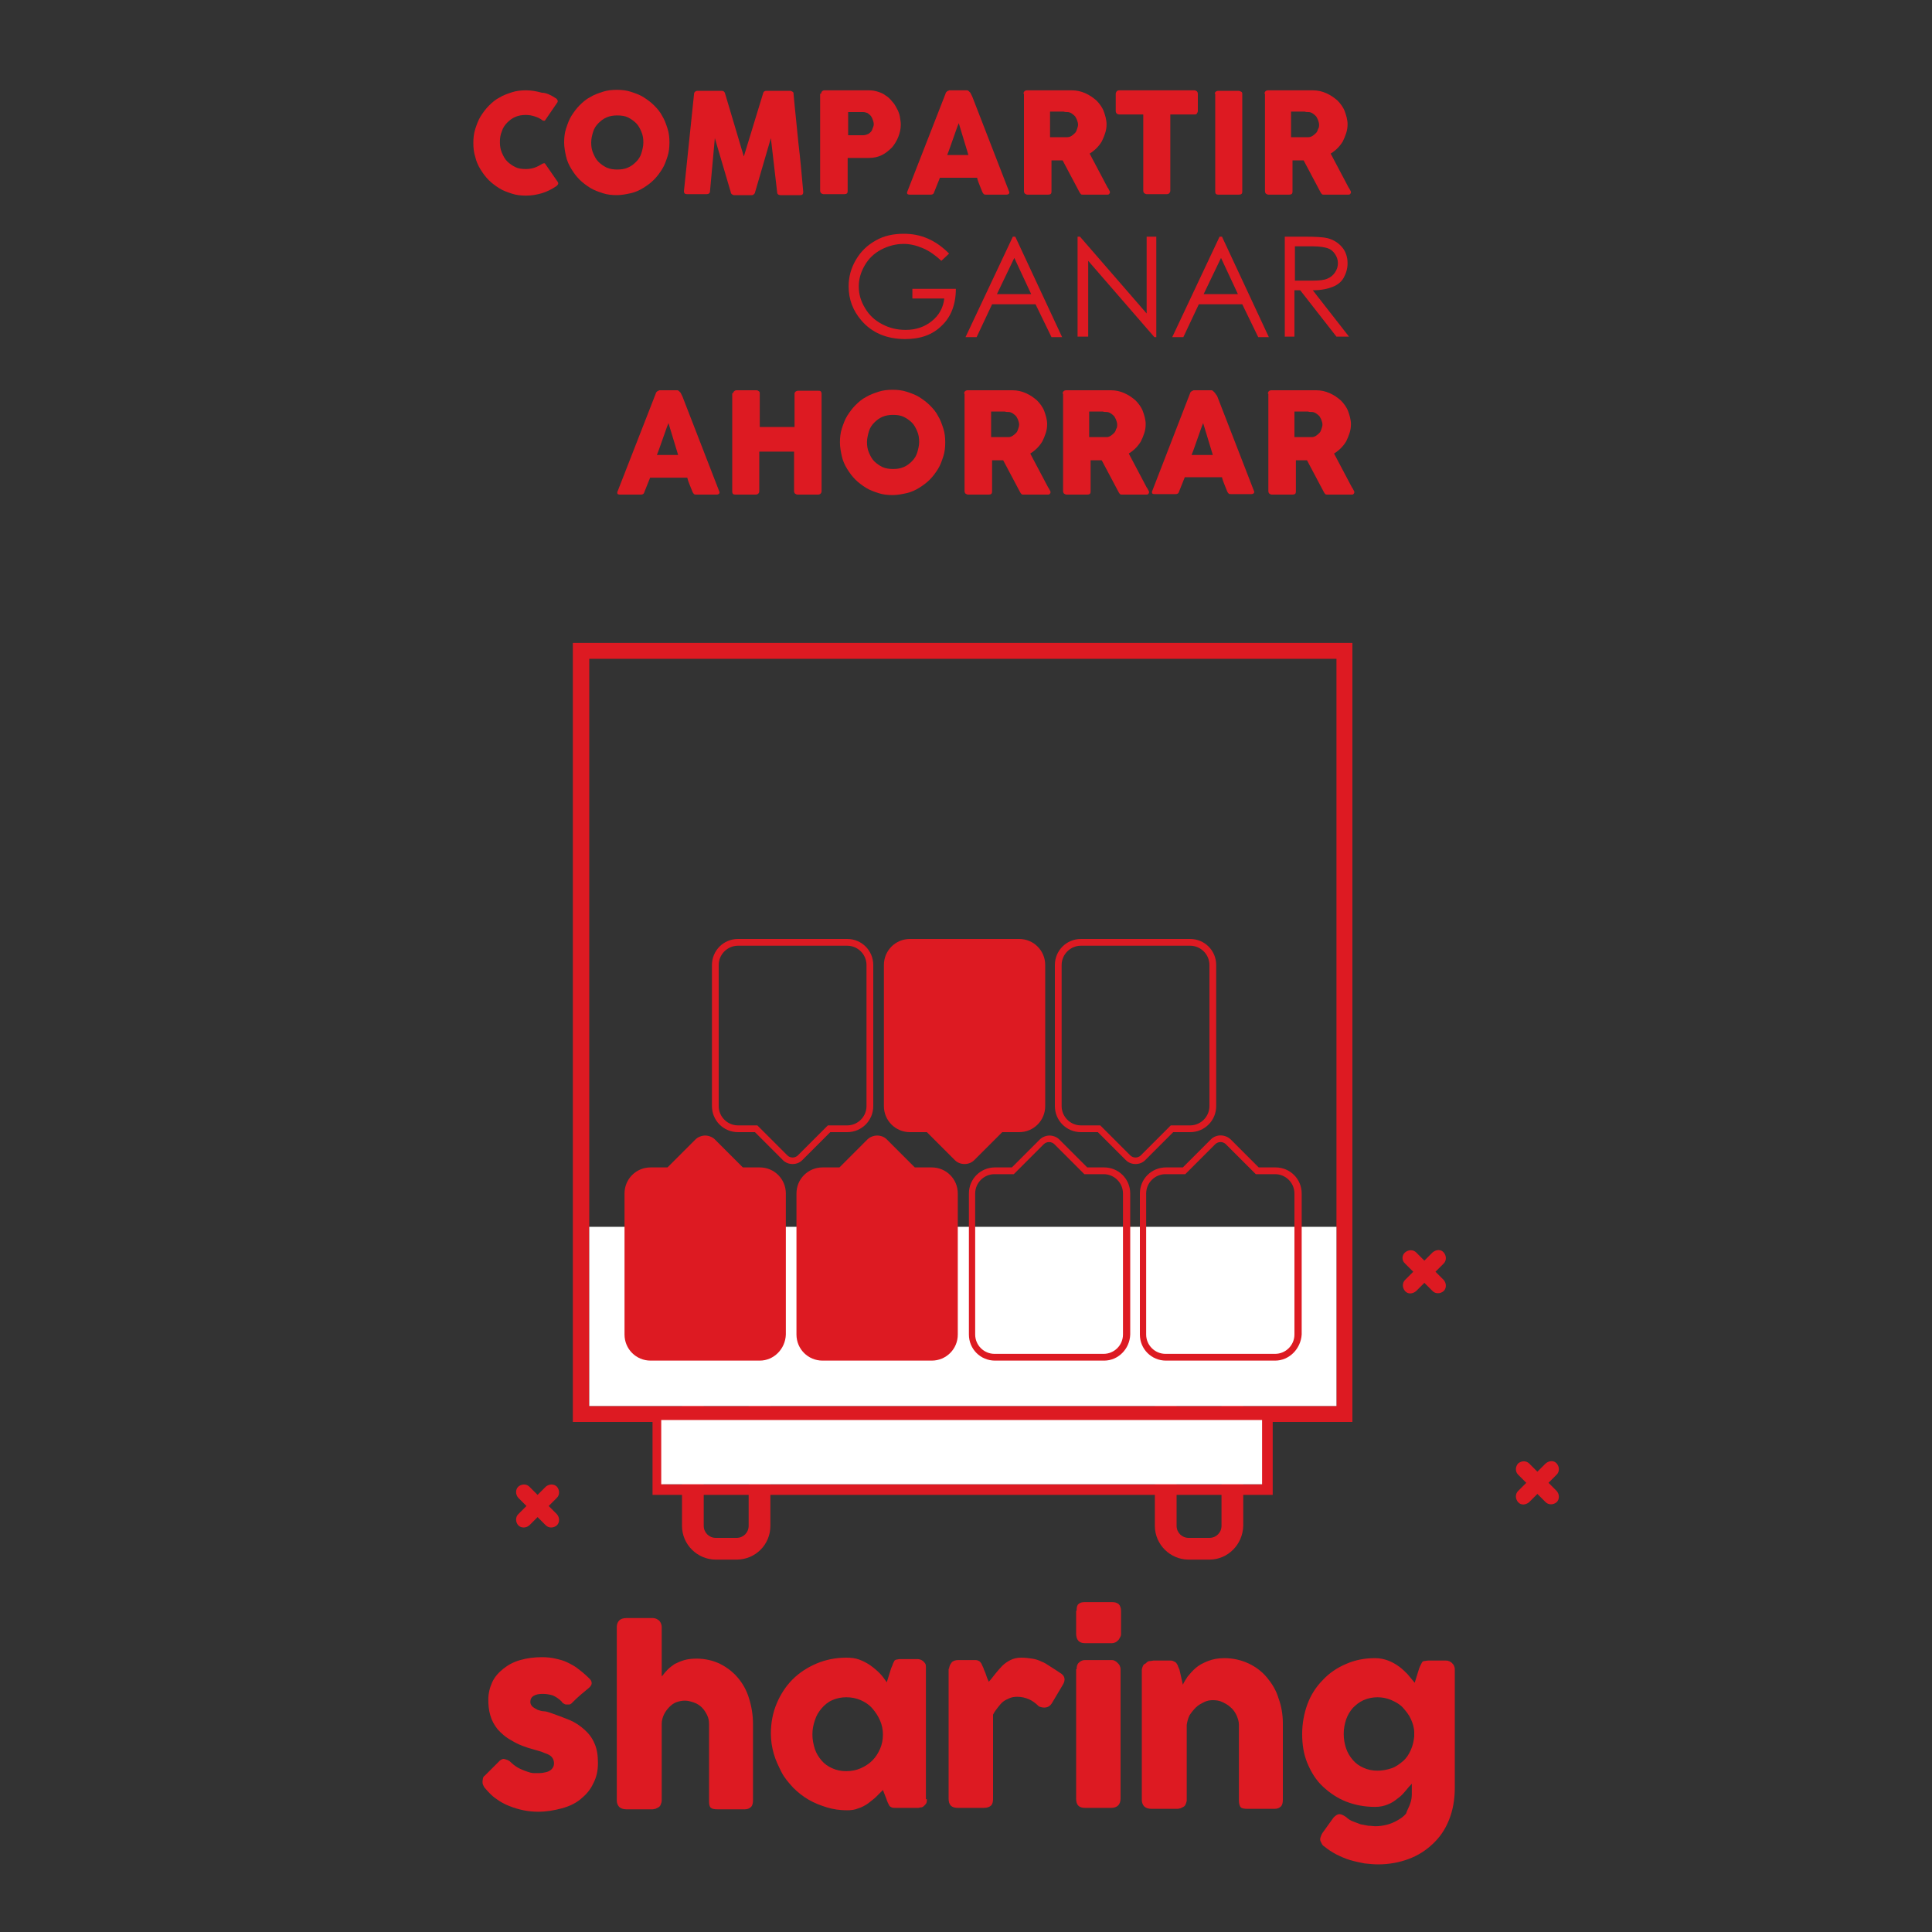 <?xml version="1.0" encoding="utf-8"?>
<!-- Generator: Adobe Illustrator 21.0.2, SVG Export Plug-In . SVG Version: 6.00 Build 0)  -->
<!DOCTYPE svg PUBLIC "-//W3C//DTD SVG 1.1//EN" "http://www.w3.org/Graphics/SVG/1.1/DTD/svg11.dtd">
<svg version="1.1" id="Layer_1" xmlns="http://www.w3.org/2000/svg" xmlns:xlink="http://www.w3.org/1999/xlink" x="0px" y="0px"
	 viewBox="0 0 400 400" enable-background="new 0 0 400 400" xml:space="preserve">
<rect x="0" y="0" width="400" height="400" fill="#333333" stroke="none"/>
<g>
	<g>
		<g>
			<path fill="#DD1A22" d="M105.7,364.8c0.4,0.4,0.9,0.8,1.4,1.1c0.5,0.3,1,0.5,1.5,0.7c0.5,0.2,0.9,0.3,1.2,0.4
				c0.4,0.1,0.6,0.1,0.7,0.1c0.3,0,0.7,0,1.2,0c0.5,0,0.9-0.1,1.4-0.2c0.4-0.1,0.8-0.3,1.1-0.6c0.3-0.3,0.5-0.7,0.5-1.2
				c0-0.4-0.1-0.8-0.3-1.1s-0.4-0.5-0.8-0.7c-0.3-0.2-0.8-0.3-1.2-0.5s-1-0.3-1.6-0.5c-1.9-0.5-3.5-1.1-4.8-1.9
				c-1.3-0.7-2.2-1.5-3-2.4c-0.7-0.9-1.2-1.8-1.5-2.9c-0.3-1-0.4-2.1-0.4-3.2c0-1.3,0.3-2.5,0.8-3.6s1.3-2,2.3-2.8
				c1-0.8,2.1-1.4,3.5-1.8c1.4-0.4,2.9-0.6,4.5-0.6c1,0,2,0.1,2.8,0.3c0.9,0.2,1.7,0.4,2.5,0.8c0.8,0.4,1.6,0.8,2.3,1.4
				c0.8,0.6,1.5,1.2,2.3,2c0.3,0.3,0.4,0.6,0.4,0.9c0,0.3-0.2,0.6-0.5,0.9c-0.6,0.5-1.2,1-1.8,1.5s-1.2,1.1-1.8,1.7
				c-0.2,0.2-0.4,0.3-0.6,0.3c-0.2,0-0.4,0-0.6,0c-0.2,0-0.3-0.1-0.5-0.2c-0.2-0.1-0.3-0.2-0.4-0.4c-0.6-0.6-1.2-1-1.9-1.3
				c-0.7-0.2-1.4-0.3-2-0.3c-0.8,0-1.4,0.1-1.9,0.4c-0.5,0.3-0.7,0.7-0.7,1.3c0,0.4,0.2,0.7,0.5,1c0.3,0.2,0.6,0.4,1,0.6
				c0.4,0.1,0.8,0.3,1.3,0.3s0.9,0.2,1.3,0.3c1.4,0.5,2.8,1,4,1.5c1.2,0.5,2.2,1.2,3.1,2c0.9,0.8,1.6,1.7,2.1,2.9
				c0.5,1.1,0.7,2.5,0.7,4c0,1.6-0.3,3-1,4.3c-0.6,1.3-1.5,2.3-2.6,3.2c-1.1,0.9-2.4,1.5-3.9,1.9c-1.5,0.4-3.1,0.7-4.9,0.7
				c-1,0-2-0.1-3-0.3c-1-0.2-2-0.5-3-0.9c-1-0.4-1.9-0.9-2.7-1.5c-0.9-0.6-1.6-1.4-2.3-2.2c-0.2-0.2-0.3-0.5-0.4-0.7
				c-0.1-0.2-0.1-0.5-0.1-0.7c0-0.2,0.1-0.5,0.1-0.7c0.1-0.2,0.2-0.4,0.4-0.5l3.1-3.1c0.4-0.3,0.7-0.4,1-0.3
				S105.3,364.4,105.7,364.8z"/>
			<path fill="#DD1A22" d="M137.1,347c0.3-0.4,0.7-0.9,1.1-1.3c0.4-0.4,0.9-0.8,1.5-1.2c0.6-0.3,1.3-0.6,2-0.8
				c0.7-0.2,1.6-0.3,2.5-0.3c1.8,0,3.5,0.4,4.9,1.1s2.7,1.7,3.7,2.9c1,1.2,1.8,2.6,2.3,4.3c0.5,1.6,0.8,3.4,0.8,5.2v15.8
				c0,0.6-0.1,1.1-0.4,1.4c-0.3,0.3-0.7,0.5-1.3,0.5h-5.6c-0.7,0-1.2-0.1-1.4-0.3c-0.3-0.2-0.4-0.7-0.4-1.4v-15.9
				c0-0.7-0.1-1.3-0.4-1.9c-0.3-0.6-0.6-1.1-1.1-1.6c-0.4-0.4-1-0.8-1.6-1s-1.2-0.4-1.9-0.4c-0.6,0-1.1,0.1-1.7,0.3s-1.1,0.6-1.5,1
				c-0.4,0.4-0.8,0.9-1.1,1.5s-0.5,1.3-0.5,2v15.9c0,0.3-0.1,0.5-0.2,0.8c-0.1,0.3-0.3,0.5-0.5,0.6c-0.2,0.1-0.4,0.2-0.6,0.3
				c-0.2,0-0.4,0.1-0.6,0.1h-5.4c-0.7,0-1.2-0.2-1.5-0.5c-0.3-0.3-0.5-0.8-0.5-1.3v-19.6v-0.2v-7.2v-0.1v-8.9c0-0.5,0.2-1,0.5-1.3
				c0.3-0.3,0.8-0.5,1.5-0.5h5.4c0.4,0,0.8,0.1,1.2,0.4c0.2,0.1,0.4,0.4,0.5,0.6c0.1,0.3,0.2,0.5,0.2,0.8V347z"/>
			<path fill="#DD1A22" d="M191.9,372.5c0,0.3,0,0.5-0.1,0.8c-0.1,0.2-0.3,0.4-0.5,0.6c-0.2,0.2-0.4,0.3-0.6,0.3
				c-0.2,0-0.4,0.1-0.6,0.1h-4.7c-0.3,0-0.6,0-0.8-0.1c-0.2-0.1-0.4-0.2-0.5-0.4c-0.1-0.2-0.2-0.4-0.3-0.6c-0.1-0.2-0.2-0.5-0.3-0.8
				l-0.7-1.8c-0.4,0.4-0.9,0.9-1.4,1.4c-0.5,0.5-1.1,0.9-1.7,1.4c-0.6,0.4-1.3,0.8-2,1c-0.7,0.3-1.5,0.4-2.3,0.4
				c-1.5,0-2.9-0.2-4.2-0.6c-1.3-0.4-2.6-0.9-3.8-1.6c-1.2-0.7-2.2-1.5-3.2-2.5c-0.9-1-1.8-2-2.4-3.2s-1.2-2.4-1.6-3.8
				s-0.6-2.8-0.6-4.2c0-2.2,0.4-4.3,1.2-6.2s1.9-3.6,3.3-5c1.4-1.4,3.1-2.5,5-3.3c1.9-0.8,4-1.2,6.1-1.2c1,0,1.9,0.1,2.7,0.4
				c0.8,0.3,1.6,0.7,2.3,1.2s1.3,1,1.9,1.6c0.6,0.6,1,1.2,1.5,1.9l0.9-2.9c0.2-0.4,0.3-0.7,0.4-1c0.1-0.2,0.2-0.4,0.3-0.6
				c0.1-0.1,0.3-0.2,0.4-0.2c0.2,0,0.4-0.1,0.7-0.1h3.6c0.2,0,0.4,0,0.6,0.1c0.2,0,0.4,0.2,0.6,0.3c0.2,0.2,0.4,0.4,0.5,0.6
				c0.1,0.2,0.1,0.5,0.1,0.8V372.5z M168.2,359.1c0,1.1,0.2,2,0.5,3c0.3,0.9,0.8,1.7,1.4,2.4c0.6,0.7,1.3,1.2,2.2,1.6
				c0.9,0.4,1.8,0.6,2.9,0.6c1.1,0,2.1-0.2,3-0.6c0.9-0.4,1.7-0.9,2.4-1.6s1.2-1.5,1.6-2.4s0.6-1.9,0.6-3c0-1-0.2-2-0.6-2.9
				c-0.4-0.9-0.9-1.7-1.6-2.5s-1.5-1.3-2.4-1.7c-0.9-0.4-1.9-0.6-3-0.6c-1,0-2,0.2-2.9,0.6c-0.9,0.4-1.6,1-2.2,1.7
				c-0.6,0.7-1.1,1.5-1.4,2.5C168.4,357.1,168.2,358,168.2,359.1z"/>
			<path fill="#DD1A22" d="M196.5,345.5c0-0.3,0.1-0.5,0.2-0.8c0.1-0.2,0.3-0.4,0.4-0.6c0.4-0.3,0.8-0.4,1.3-0.4h3.6
				c0.3,0,0.5,0.1,0.7,0.2c0.2,0.1,0.3,0.3,0.4,0.4s0.2,0.4,0.3,0.6s0.2,0.4,0.3,0.7c0,0.1,0.1,0.2,0.2,0.5c0.1,0.2,0.2,0.5,0.3,0.8
				c0.1,0.3,0.2,0.6,0.3,0.8s0.2,0.4,0.2,0.5c0.5-0.5,0.9-1.1,1.4-1.7s0.9-1.1,1.4-1.6s1.1-0.9,1.7-1.2c0.6-0.3,1.3-0.5,2.2-0.5
				c0.9,0,1.6,0.1,2.3,0.2c0.7,0.1,1.3,0.3,1.9,0.6c0.6,0.2,1.2,0.6,1.8,1c0.6,0.4,1.3,0.8,2,1.3c1.1,0.6,1.3,1.5,0.6,2.6l-2.2,3.7
				c-0.3,0.5-0.7,0.8-1.2,0.9c-0.5,0.1-1,0-1.5-0.2c-0.7-0.7-1.4-1.2-2.1-1.5c-0.7-0.3-1.5-0.5-2.4-0.5c-0.6,0-1.2,0.1-1.6,0.3
				c-0.5,0.2-0.9,0.4-1.3,0.7c-0.4,0.3-0.7,0.7-1.1,1.2s-0.7,0.9-1,1.5v17.4c0,0.6-0.1,1.1-0.4,1.4c-0.3,0.3-0.8,0.5-1.5,0.5h-5.4
				c-1.3,0-1.9-0.6-1.9-1.9V345.5z"/>
			<path fill="#DD1A22" d="M222.9,333.5c0-0.7,0.1-1.2,0.4-1.4c0.3-0.3,0.7-0.4,1.3-0.4h5.6c0.6,0,1,0.1,1.4,0.4
				c0.3,0.3,0.5,0.8,0.5,1.4v4.7c0,0.2,0,0.4-0.1,0.6c-0.1,0.2-0.2,0.4-0.4,0.7c-0.2,0.2-0.4,0.4-0.6,0.5c-0.2,0.1-0.5,0.2-0.8,0.2
				h-5.6c-1.2,0-1.8-0.7-1.8-2V333.5z M222.9,345.6c0-0.5,0.1-1,0.4-1.3s0.7-0.6,1.3-0.6h5.5c0.2,0,0.4,0,0.6,0.1
				c0.2,0.1,0.4,0.2,0.6,0.4c0.2,0.2,0.4,0.4,0.5,0.6c0.1,0.2,0.2,0.5,0.2,0.8v26.8c0,0.6-0.2,1.1-0.5,1.4c-0.3,0.3-0.8,0.5-1.4,0.5
				h-5.5c-1.2,0-1.8-0.6-1.8-1.9V345.6z"/>
			<path fill="#DD1A22" d="M237.4,344.2c0.2-0.2,0.4-0.3,0.7-0.3s0.5-0.1,0.7-0.1h3.6c0.3,0,0.5,0.1,0.7,0.2
				c0.2,0.1,0.4,0.2,0.5,0.4c0.1,0.2,0.3,0.4,0.3,0.6c0.1,0.2,0.2,0.5,0.3,0.7l0.7,3.1c0.2-0.5,0.6-1.1,1-1.7c0.5-0.6,1-1.2,1.7-1.8
				s1.5-1,2.5-1.4s2.1-0.6,3.4-0.6c1.8,0,3.5,0.4,5,1.1c1.5,0.7,2.8,1.7,3.8,2.9s1.9,2.6,2.4,4.3c0.6,1.6,0.9,3.4,0.9,5.2v15.8
				c0,0.6-0.1,1.1-0.4,1.4c-0.3,0.3-0.7,0.5-1.3,0.5h-5.6c-0.7,0-1.2-0.1-1.4-0.3s-0.4-0.7-0.4-1.4v-15.7c0-0.7-0.2-1.3-0.5-2
				c-0.3-0.6-0.7-1.2-1.2-1.6c-0.5-0.5-1.1-0.8-1.7-1.1c-0.6-0.3-1.3-0.4-2-0.4c-0.6,0-1.2,0.1-1.8,0.4s-1.2,0.6-1.7,1.1
				c-0.5,0.5-0.9,1-1.3,1.6c-0.3,0.6-0.5,1.3-0.6,2v15.6c0,0.3-0.1,0.5-0.2,0.8c-0.1,0.3-0.3,0.5-0.5,0.6c-0.2,0.1-0.4,0.2-0.6,0.3
				c-0.2,0-0.4,0.1-0.6,0.1h-5.4c-0.7,0-1.2-0.2-1.5-0.5s-0.5-0.8-0.5-1.3v-26.9c0-0.3,0.1-0.6,0.2-0.8c0.1-0.3,0.3-0.5,0.6-0.6
				L237.4,344.2z"/>
			<path fill="#DD1A22" d="M292,373.3c0.2-0.5,0.3-1.2,0.3-1.9c0-0.7,0-1.4,0-2.1c-0.5,0.5-0.9,1-1.4,1.6c-0.5,0.6-1,1.1-1.6,1.5
				c-0.6,0.5-1.2,0.9-2,1.2c-0.7,0.3-1.6,0.5-2.6,0.5c-2.2,0-4.2-0.4-6-1.1c-1.8-0.7-3.4-1.8-4.8-3.1s-2.4-2.9-3.2-4.8
				s-1.1-3.9-1.1-6.1c0-2.2,0.4-4.3,1.1-6.2s1.8-3.6,3.2-5c1.3-1.4,2.9-2.5,4.8-3.3c1.8-0.8,3.8-1.2,6-1.2c1,0,1.9,0.2,2.7,0.5
				c0.8,0.3,1.5,0.7,2.2,1.2c0.7,0.5,1.2,1,1.8,1.6c0.5,0.6,1,1.2,1.5,1.8l0.9-2.9c0.1-0.3,0.2-0.5,0.3-0.7c0.1-0.2,0.2-0.4,0.3-0.6
				c0.1-0.2,0.3-0.3,0.5-0.3s0.5-0.1,0.8-0.1h3.6c0.2,0,0.4,0,0.6,0.1c0.2,0,0.4,0.2,0.6,0.3c0.2,0.2,0.4,0.4,0.5,0.6
				c0.1,0.2,0.2,0.5,0.2,0.8v24.5c0,2.5-0.4,4.7-1.2,6.7c-0.8,2-1.9,3.6-3.4,5s-3.1,2.4-5,3.1c-1.9,0.7-4,1.1-6.3,1.1
				c-0.9,0-1.8-0.1-2.8-0.2c-1-0.2-2-0.4-3-0.7c-1-0.3-1.9-0.7-2.9-1.2c-0.9-0.5-1.7-1-2.4-1.6c-0.2-0.1-0.4-0.3-0.5-0.5
				s-0.2-0.4-0.3-0.6c-0.1-0.2-0.1-0.5,0-0.8c0.1-0.3,0.2-0.6,0.4-0.9l2.3-3.2c0.4-0.4,0.8-0.7,1.2-0.7c0.4,0,0.8,0.2,1.4,0.6
				c0.4,0.4,0.9,0.7,1.4,0.9c0.5,0.2,1.1,0.4,1.6,0.6c0.6,0.1,1.1,0.2,1.6,0.3c0.5,0,1,0.1,1.5,0.1c0.7,0,1.5-0.1,2.3-0.3
				c0.8-0.2,1.5-0.5,2.2-0.9c0.7-0.4,1.3-0.8,1.8-1.4C291.4,374.6,291.8,374,292,373.3z M278.2,359c0,1.1,0.2,2.1,0.5,3
				s0.8,1.7,1.4,2.4c0.6,0.7,1.3,1.2,2.2,1.6s1.8,0.6,2.9,0.6c1,0,2-0.2,2.9-0.5s1.7-0.9,2.4-1.5s1.2-1.4,1.6-2.3s0.6-1.8,0.7-2.8
				v-0.8c0-1-0.3-1.9-0.7-2.8c-0.4-0.9-1-1.6-1.6-2.3s-1.5-1.2-2.4-1.6c-0.9-0.4-1.9-0.6-2.9-0.6c-1,0-2,0.2-2.9,0.6s-1.6,1-2.2,1.6
				c-0.6,0.7-1.1,1.5-1.4,2.4S278.2,357.9,278.2,359z"/>
		</g>
	</g>
	<path id="XMLID_8_" fill="#DD1A22" d="M290.9,261.6l1.7,1.7l-1.7,1.7c-0.6,0.6-0.6,1.6,0,2.3s1.6,0.6,2.3,0l1.7-1.7l1.7,1.7
		c0.6,0.6,1.6,0.6,2.3,0c0.6-0.6,0.6-1.6,0-2.3l-1.7-1.7l1.7-1.7c0.6-0.6,0.6-1.6,0-2.3s-1.6-0.6-2.3,0l-1.7,1.7l-1.7-1.7
		c-0.6-0.6-1.6-0.6-2.3,0C290.2,259.9,290.2,261,290.9,261.6z"/>
	<path id="XMLID_2_" fill="#DD1A22" d="M314.3,305.3l1.7,1.7l-1.7,1.7c-0.6,0.6-0.6,1.6,0,2.3s1.6,0.6,2.3,0l1.7-1.7l1.7,1.7
		c0.6,0.6,1.6,0.6,2.3,0c0.6-0.6,0.6-1.6,0-2.3l-1.7-1.7l1.7-1.7c0.6-0.6,0.6-1.6,0-2.3s-1.6-0.6-2.3,0l-1.7,1.7l-1.7-1.7
		c-0.6-0.6-1.6-0.6-2.3,0C313.7,303.7,313.7,304.7,314.3,305.3z"/>
	<path id="XMLID_1_" fill="#DD1A22" d="M113,307.8l-1.7,1.7l-1.7-1.7c-0.6-0.6-1.6-0.6-2.3,0c-0.6,0.6-0.6,1.6,0,2.3l1.7,1.7
		l-1.7,1.7c-0.6,0.6-0.6,1.6,0,2.3c0.6,0.6,1.6,0.6,2.3,0l1.7-1.7l1.7,1.7c0.6,0.6,1.6,0.6,2.3,0c0.6-0.6,0.6-1.6,0-2.3l-1.7-1.7
		l1.7-1.7c0.6-0.6,0.6-1.6,0-2.3C114.7,307.2,113.7,307.2,113,307.8z"/>
	<path fill="#DD1A22" d="M152.5,322.9h-4.3c-3.8,0-7-3.1-7-7v-33.1c0-3.8,3.1-7,7-7h4.3c3.8,0,7,3.1,7,7v33.1
		C159.5,319.8,156.4,322.9,152.5,322.9z M148.2,280.3c-1.4,0-2.5,1.1-2.5,2.5v33.1c0,1.4,1.1,2.5,2.5,2.5h4.3c1.4,0,2.5-1.1,2.5-2.5
		v-33.1c0-1.4-1.1-2.5-2.5-2.5H148.2z"/>
	<path fill="#DD1A22" d="M250.4,322.9h-4.3c-3.8,0-7-3.1-7-7v-33.1c0-3.8,3.1-7,7-7h4.3c3.8,0,7,3.1,7,7v33.1
		C257.3,319.8,254.2,322.9,250.4,322.9z M246.1,280.3c-1.4,0-2.5,1.1-2.5,2.5v33.1c0,1.4,1.1,2.5,2.5,2.5h4.3c1.4,0,2.5-1.1,2.5-2.5
		v-33.1c0-1.4-1.1-2.5-2.5-2.5H246.1z"/>
	<path fill="#DD1A22" d="M263.5,309.5H135.1v-17.1h128.4V309.5z M137.3,307.3h123.9v-12.6H137.3V307.3z"/>
	<g>
		<path fill="#DD1A22" d="M158.7,304.5h-16.6c-0.4,0-0.7-0.3-0.7-0.7v-5.6c0-0.4,0.3-0.7,0.7-0.7h16.6c0.4,0,0.7,0.3,0.7,0.7v5.6
			C159.3,304.2,159,304.5,158.7,304.5z"/>
		<path fill="#DD1A22" d="M155.9,305.3h-11c-2.4,0-4.3-1.9-4.3-4.3c0-2.4,1.9-4.3,4.3-4.3h11c2.4,0,4.3,1.9,4.3,4.3
			C160.2,303.4,158.2,305.3,155.9,305.3z M144.9,298.4c-1.5,0-2.6,1.2-2.6,2.6c0,1.5,1.2,2.6,2.6,2.6h11c1.5,0,2.6-1.2,2.6-2.6
			c0-1.5-1.2-2.6-2.6-2.6H144.9z"/>
	</g>
	<g>
		<path fill="#DD1A22" d="M256.5,304.5h-16.6c-0.4,0-0.7-0.3-0.7-0.7v-5.6c0-0.4,0.3-0.7,0.7-0.7h16.6c0.4,0,0.7,0.3,0.7,0.7v5.6
			C257.2,304.2,256.9,304.5,256.5,304.5z"/>
		<path fill="#DD1A22" d="M253.7,305.3h-11c-2.4,0-4.3-1.9-4.3-4.3c0-2.4,1.9-4.3,4.3-4.3h11c2.4,0,4.3,1.9,4.3,4.3
			C258,303.4,256.1,305.3,253.7,305.3z M242.7,298.4c-1.5,0-2.6,1.2-2.6,2.6c0,1.5,1.2,2.6,2.6,2.6h11c1.5,0,2.6-1.2,2.6-2.6
			c0-1.5-1.2-2.6-2.6-2.6H242.7z"/>
	</g>
	<path fill="#DD1A22" d="M280,294.4H118.6V133.1H280V294.4z M122,291.1h154.7V136.4H122V291.1z"/>
	<rect x="122" y="254" fill="#FFFFFF" width="154.7" height="37.1"/>
	<g>
		<path fill="#DD1A22" d="M165.6,276.3v-29.2c0-2.6,2.1-4.7,4.7-4.7h3.8l6-6c0.9-0.9,2.3-0.9,3.1,0l6,6h3.8c2.6,0,4.7,2.1,4.7,4.7
			v29.2c0,2.6-2.1,4.7-4.7,4.7h-22.6C167.7,281,165.6,278.9,165.6,276.3z"/>
		<path fill="#DD1A22" d="M192.9,281.7h-22.6c-3,0-5.4-2.4-5.4-5.4v-29.2c0-3,2.4-5.4,5.4-5.4h3.5l5.8-5.8c0.5-0.5,1.3-0.8,2-0.8
			c0.8,0,1.5,0.3,2,0.8l5.8,5.8h3.5c3,0,5.4,2.4,5.4,5.4v29.2C198.3,279.3,195.9,281.7,192.9,281.7z M170.3,243.1c-2.2,0-4,1.8-4,4
			v29.2c0,2.2,1.8,4,4,4h22.6c2.2,0,4-1.8,4-4v-29.2c0-2.2-1.8-4-4-4h-4l-6.2-6.2c-0.6-0.6-1.6-0.6-2.2,0l-6.2,6.2H170.3z"/>
	</g>
	<path fill="#DD1A22" d="M228.6,281.7h-22.6c-3,0-5.4-2.4-5.4-5.4v-29.2c0-3,2.4-5.4,5.4-5.4h3.5l5.8-5.8c0.5-0.5,1.3-0.8,2-0.8
		s1.5,0.3,2,0.8l5.8,5.8h3.5c3,0,5.4,2.4,5.4,5.4v29.2C233.9,279.3,231.5,281.7,228.6,281.7z M205.9,243.1c-2.2,0-4,1.8-4,4v29.2
		c0,2.2,1.8,4,4,4h22.6c2.2,0,4-1.8,4-4v-29.2c0-2.2-1.8-4-4-4h-4l-6.2-6.2c-0.6-0.6-1.6-0.6-2.2,0l-6.2,6.2H205.9z"/>
	<g>
		<path fill="#DD1A22" d="M215.7,199.8v29.2c0,2.6-2.1,4.7-4.7,4.7h-3.8l-6,6c-0.9,0.9-2.3,0.9-3.1,0l-6-6h-3.8
			c-2.6,0-4.7-2.1-4.7-4.7v-29.2c0-2.6,2.1-4.7,4.7-4.7H211C213.6,195.1,215.7,197.3,215.7,199.8z"/>
		<path fill="#DD1A22" d="M199.7,241c-0.8,0-1.5-0.3-2-0.8l-5.8-5.8h-3.5c-3,0-5.4-2.4-5.4-5.4v-29.2c0-3,2.4-5.4,5.4-5.4H211
			c3,0,5.4,2.4,5.4,5.4v29.2c0,3-2.4,5.4-5.4,5.4h-3.5l-5.8,5.8C201.2,240.7,200.5,241,199.7,241z M188.4,195.8c-2.2,0-4,1.8-4,4
			v29.2c0,2.2,1.8,4,4,4h4l6.2,6.2c0.6,0.6,1.6,0.6,2.2,0l6.2-6.2h4c2.2,0,4-1.8,4-4v-29.2c0-2.2-1.8-4-4-4H188.4z"/>
	</g>
	<path fill="#DD1A22" d="M164.1,241c-0.8,0-1.5-0.3-2-0.8l-5.8-5.8h-3.5c-3,0-5.4-2.4-5.4-5.4v-29.2c0-3,2.4-5.4,5.4-5.4h22.6
		c3,0,5.4,2.4,5.4,5.4v29.2c0,3-2.4,5.4-5.4,5.4h-3.5l-5.8,5.8C165.6,240.7,164.9,241,164.1,241z M152.8,195.8c-2.2,0-4,1.8-4,4
		v29.2c0,2.2,1.8,4,4,4h4l6.2,6.2c0.6,0.6,1.6,0.6,2.2,0l6.2-6.2h4c2.2,0,4-1.8,4-4v-29.2c0-2.2-1.8-4-4-4H152.8z"/>
	<path fill="#DD1A22" d="M264,281.7h-22.6c-3,0-5.4-2.4-5.4-5.4v-29.2c0-3,2.4-5.4,5.4-5.4h3.5l5.8-5.8c1.1-1.1,2.9-1.1,4.1,0
		l5.8,5.8h3.5c3,0,5.4,2.4,5.4,5.4v29.2C269.3,279.3,266.9,281.7,264,281.7z M241.3,243.1c-2.2,0-4,1.8-4,4v29.2c0,2.2,1.8,4,4,4
		H264c2.2,0,4-1.8,4-4v-29.2c0-2.2-1.8-4-4-4h-4l-6.2-6.2c-0.6-0.6-1.6-0.6-2.2,0l-6.2,6.2H241.3z"/>
	<g>
		<path fill="#DD1A22" d="M130,276.3v-29.2c0-2.6,2.1-4.7,4.7-4.7h3.8l6-6c0.9-0.9,2.3-0.9,3.1,0l6,6h3.8c2.6,0,4.7,2.1,4.7,4.7
			v29.2c0,2.6-2.1,4.7-4.7,4.7h-22.6C132.1,281,130,278.9,130,276.3z"/>
		<path fill="#DD1A22" d="M157.3,281.7h-22.6c-3,0-5.4-2.4-5.4-5.4v-29.2c0-3,2.4-5.4,5.4-5.4h3.5l5.8-5.8c0.5-0.5,1.3-0.8,2-0.8
			s1.5,0.3,2,0.8l5.8,5.8h3.5c3,0,5.4,2.4,5.4,5.4v29.2C162.6,279.3,160.2,281.7,157.3,281.7z M134.7,243.1c-2.2,0-4,1.8-4,4v29.2
			c0,2.2,1.8,4,4,4h22.6c2.2,0,4-1.8,4-4v-29.2c0-2.2-1.8-4-4-4h-4l-6.2-6.2c-0.6-0.6-1.6-0.6-2.2,0l-6.2,6.2H134.7z"/>
	</g>
	<path fill="#DD1A22" d="M235.1,241c-0.8,0-1.5-0.3-2-0.8l-5.8-5.8h-3.5c-3,0-5.4-2.4-5.4-5.4v-29.2c0-3,2.4-5.4,5.4-5.4h22.6
		c3,0,5.4,2.4,5.4,5.4v29.2c0,3-2.4,5.4-5.4,5.4h-3.5l-5.8,5.8C236.6,240.7,235.9,241,235.1,241z M223.8,195.8c-2.2,0-4,1.8-4,4
		v29.2c0,2.2,1.8,4,4,4h4l6.2,6.2c0.6,0.6,1.6,0.6,2.2,0l6.2-6.2h4c2.2,0,4-1.8,4-4v-29.2c0-2.2-1.8-4-4-4H223.8z"/>
	<rect x="136.9" y="294" fill="#FFFFFF" width="124.4" height="13.3"/>
	<g>
		<g>
			<path fill="#DD1A22" d="M115,20.3c0.2,0.1,0.3,0.2,0.4,0.4c0.1,0.2,0.1,0.3,0,0.5l-2.4,3.5c-0.1,0.2-0.2,0.3-0.3,0.3
				c-0.1,0-0.3,0-0.4-0.1c-0.5-0.4-1-0.6-1.6-0.8c-0.6-0.2-1.2-0.3-1.8-0.3c-0.8,0-1.5,0.1-2.2,0.4s-1.2,0.7-1.7,1.2
				c-0.5,0.5-0.9,1.1-1.1,1.8c-0.3,0.7-0.4,1.4-0.4,2.2s0.1,1.5,0.4,2.2c0.3,0.7,0.6,1.3,1.1,1.8c0.5,0.5,1.1,0.9,1.7,1.2
				s1.4,0.4,2.2,0.4c0.6,0,1.2-0.1,1.8-0.3c0.6-0.2,1.1-0.5,1.6-0.8c0.2-0.1,0.3-0.1,0.4-0.1c0.1,0,0.2,0.1,0.3,0.3l2.5,3.6
				c0.1,0.2,0.1,0.4,0,0.5s-0.2,0.3-0.4,0.4c-0.9,0.6-1.9,1.1-2.9,1.4c-1,0.3-2.1,0.5-3.3,0.5c-1,0-2-0.1-2.9-0.4s-1.8-0.6-2.6-1.1
				c-0.8-0.5-1.6-1.1-2.2-1.7c-0.7-0.7-1.2-1.4-1.7-2.2c-0.5-0.8-0.9-1.7-1.1-2.6c-0.3-0.9-0.4-1.9-0.4-2.9c0-1,0.1-2,0.4-2.9
				c0.3-0.9,0.6-1.8,1.1-2.6c0.5-0.8,1.1-1.6,1.7-2.2c0.7-0.7,1.4-1.3,2.2-1.7c0.8-0.5,1.7-0.8,2.6-1.1c0.9-0.3,1.9-0.4,2.9-0.4
				c1.2,0,2.2,0.2,3.3,0.5C113.1,19.2,114.1,19.7,115,20.3z"/>
			<path fill="#DD1A22" d="M116.8,29.5c0-1,0.1-2,0.4-2.9c0.3-0.9,0.6-1.8,1.1-2.6c0.5-0.8,1.1-1.6,1.7-2.2c0.7-0.7,1.4-1.3,2.2-1.7
				c0.8-0.5,1.7-0.8,2.6-1.1c0.9-0.3,1.9-0.4,2.9-0.4c1,0,2,0.1,2.9,0.4c0.9,0.3,1.8,0.6,2.6,1.1c0.8,0.5,1.6,1.1,2.2,1.7
				c0.7,0.7,1.3,1.4,1.7,2.2c0.5,0.8,0.8,1.7,1.1,2.6c0.3,0.9,0.4,1.9,0.4,2.9c0,1-0.1,2-0.4,2.9c-0.3,0.9-0.6,1.8-1.1,2.6
				c-0.5,0.8-1.1,1.6-1.7,2.2c-0.7,0.7-1.4,1.2-2.2,1.7c-0.8,0.5-1.7,0.9-2.6,1.1s-1.9,0.4-2.9,0.4c-1,0-2-0.1-2.9-0.4
				c-0.9-0.3-1.8-0.6-2.6-1.1c-0.8-0.5-1.6-1.1-2.2-1.7c-0.7-0.7-1.2-1.4-1.7-2.2c-0.5-0.8-0.9-1.7-1.1-2.6
				C117,31.5,116.8,30.5,116.8,29.5z M122.4,29.5c0,0.8,0.1,1.5,0.4,2.2c0.3,0.7,0.6,1.3,1.1,1.8c0.5,0.5,1.1,0.9,1.7,1.2
				c0.7,0.3,1.4,0.4,2.2,0.4c0.8,0,1.5-0.1,2.2-0.4s1.2-0.7,1.7-1.2c0.5-0.5,0.9-1.1,1.1-1.8s0.4-1.4,0.4-2.2c0-0.8-0.1-1.5-0.4-2.2
				s-0.6-1.3-1.1-1.8c-0.5-0.5-1.1-0.9-1.7-1.2s-1.4-0.4-2.2-0.4c-0.8,0-1.5,0.1-2.2,0.4c-0.7,0.3-1.2,0.7-1.7,1.2
				c-0.5,0.5-0.9,1.1-1.1,1.8C122.6,27.9,122.4,28.7,122.4,29.5z"/>
			<path fill="#DD1A22" d="M143.7,19.4c0-0.2,0.1-0.3,0.2-0.4c0.1-0.1,0.3-0.2,0.5-0.2h5c0.4,0,0.6,0.2,0.7,0.5l3.9,13.1l4-13.1
				c0.1-0.4,0.4-0.5,0.7-0.5h4.9c0.2,0,0.3,0.1,0.5,0.2s0.2,0.3,0.2,0.5c0.3,3.4,0.7,6.8,1,10.1c0.4,3.3,0.7,6.7,1,10.1v0.1
				c0,0.4-0.2,0.6-0.6,0.6h-4.1c-0.4,0-0.7-0.2-0.7-0.6l-1.3-11.2l-3.3,11.3c0,0.1-0.1,0.2-0.2,0.3c-0.1,0.1-0.2,0.2-0.4,0.2h-3.8
				c-0.1,0-0.2-0.1-0.4-0.2c-0.1-0.1-0.2-0.2-0.2-0.4l-3.3-11.2L147,39.6c0,0.4-0.3,0.6-0.7,0.6h-4.1c-0.4,0-0.6-0.2-0.6-0.6
				L143.7,19.4z"/>
			<path fill="#DD1A22" d="M170,19.4c0-0.2,0.1-0.4,0.2-0.5s0.3-0.2,0.5-0.2h9.2c0.7,0,1.3,0.1,1.9,0.3c0.6,0.2,1.1,0.4,1.6,0.8
				c0.5,0.3,0.9,0.7,1.3,1.2c0.4,0.4,0.7,0.9,1,1.5c0.3,0.5,0.5,1.1,0.6,1.6c0.1,0.6,0.2,1.2,0.2,1.7c0,0.9-0.2,1.7-0.5,2.5
				c-0.3,0.8-0.8,1.6-1.3,2.2c-0.6,0.6-1.3,1.2-2.1,1.6c-0.8,0.4-1.7,0.6-2.7,0.6h-4.4v6.9c0,0.4-0.2,0.6-0.7,0.6h-4.3
				c-0.2,0-0.3-0.1-0.5-0.2c-0.1-0.1-0.2-0.3-0.2-0.5V19.4z M180.9,25.7c0-0.3-0.1-0.6-0.2-0.9c-0.1-0.3-0.2-0.5-0.4-0.8
				c-0.2-0.2-0.4-0.4-0.7-0.6c-0.3-0.1-0.6-0.2-0.9-0.2h-3.1v4.8h3.1c0.3,0,0.7-0.1,0.9-0.2c0.3-0.1,0.5-0.3,0.7-0.5
				c0.2-0.2,0.3-0.5,0.4-0.8C180.8,26.3,180.9,26,180.9,25.7z"/>
			<path fill="#DD1A22" d="M195.8,19.3c0-0.1,0-0.1,0.1-0.2c0.1-0.1,0.1-0.1,0.2-0.2c0.1-0.1,0.2-0.1,0.2-0.1c0.1,0,0.2-0.1,0.2-0.1
				h3.7c0.2,0,0.3,0.1,0.4,0.2c0.1,0.1,0.2,0.2,0.3,0.3l0.4,0.8l7.6,19.6c0.1,0.2,0.1,0.3,0,0.5c-0.1,0.1-0.3,0.2-0.5,0.2h-4.2
				c-0.2,0-0.4,0-0.5-0.1c-0.1-0.1-0.2-0.2-0.3-0.4c-0.2-0.5-0.4-1-0.6-1.5c-0.2-0.5-0.4-1-0.5-1.5h-7.7c-0.2,0.5-0.4,1-0.6,1.5
				c-0.2,0.5-0.4,1-0.6,1.5c-0.1,0.4-0.4,0.5-0.7,0.5h-4.3c-0.2,0-0.3,0-0.5-0.1c-0.1-0.1-0.1-0.2-0.1-0.4L195.8,19.3z M198.5,25.5
				c-0.2,0.5-0.4,1-0.6,1.6c-0.2,0.6-0.4,1.1-0.6,1.7c-0.2,0.6-0.4,1.1-0.6,1.7c-0.2,0.6-0.4,1.1-0.6,1.6h4.4L198.5,25.5z"/>
			<path fill="#DD1A22" d="M211.9,19.4c0-0.2,0.1-0.4,0.2-0.5s0.3-0.2,0.5-0.2h9.3c1,0,1.9,0.2,2.8,0.6c0.9,0.4,1.6,0.9,2.3,1.5
				c0.6,0.6,1.2,1.4,1.5,2.2s0.6,1.8,0.6,2.7c0,0.7-0.1,1.3-0.3,1.9c-0.2,0.6-0.4,1.1-0.7,1.7c-0.3,0.5-0.7,1-1.1,1.4
				c-0.4,0.4-0.9,0.8-1.4,1.1l3.7,7c0.1,0.1,0.2,0.3,0.3,0.5s0.2,0.3,0.2,0.5c0,0.2-0.1,0.3-0.2,0.4c-0.1,0.1-0.2,0.1-0.4,0.1h-5
				c-0.2,0-0.3,0-0.4-0.1c-0.1-0.1-0.2-0.2-0.3-0.4l-3.5-6.6h-2.3v6.5c0,0.4-0.2,0.6-0.7,0.6h-4.3c-0.2,0-0.3-0.1-0.5-0.2
				c-0.1-0.1-0.2-0.3-0.2-0.5V19.4z M223.2,25.8c0-0.3-0.1-0.6-0.2-0.9s-0.3-0.6-0.4-0.8c-0.2-0.2-0.4-0.4-0.7-0.6s-0.6-0.3-0.9-0.3
				c-0.3,0-0.5,0-0.8-0.1c-0.2,0-0.5,0-0.8,0h-2v5.3h2.7c0.2,0,0.3,0,0.5,0c0.1,0,0.3,0,0.4,0c0.3,0,0.6-0.1,0.9-0.3
				c0.3-0.2,0.5-0.4,0.7-0.6c0.2-0.2,0.3-0.5,0.4-0.8C223.1,26.4,223.2,26.1,223.2,25.8z"/>
			<path fill="#DD1A22" d="M231,19.4c0-0.2,0.1-0.3,0.2-0.5c0.1-0.1,0.3-0.2,0.5-0.2h15.6c0.2,0,0.3,0.1,0.5,0.2
				c0.1,0.1,0.2,0.3,0.2,0.5V23c0,0.2-0.1,0.3-0.2,0.5c-0.1,0.2-0.3,0.2-0.5,0.2h-5v15.8c0,0.2-0.1,0.3-0.2,0.5
				c-0.1,0.1-0.3,0.2-0.5,0.2h-4.2c-0.2,0-0.3-0.1-0.5-0.2c-0.1-0.1-0.2-0.3-0.2-0.5V23.7h-5c-0.2,0-0.4-0.1-0.5-0.2
				S231,23.2,231,23V19.4z"/>
			<path fill="#DD1A22" d="M251.5,19.4c0-0.2,0.1-0.3,0.2-0.4c0.1-0.1,0.3-0.2,0.5-0.2h4.3c0.1,0,0.3,0.1,0.5,0.2s0.2,0.3,0.2,0.5
				v20.2c0,0.4-0.2,0.6-0.7,0.6h-4.3c-0.4,0-0.6-0.2-0.6-0.6V19.4z"/>
			<path fill="#DD1A22" d="M261.8,19.4c0-0.2,0.1-0.4,0.2-0.5s0.3-0.2,0.5-0.2h9.3c1,0,1.9,0.2,2.8,0.6c0.9,0.4,1.6,0.9,2.3,1.5
				c0.6,0.6,1.2,1.4,1.5,2.2s0.6,1.8,0.6,2.7c0,0.7-0.1,1.3-0.3,1.9c-0.2,0.6-0.4,1.1-0.7,1.7c-0.3,0.5-0.7,1-1.1,1.4
				c-0.4,0.4-0.9,0.8-1.4,1.1l3.7,7c0.1,0.1,0.2,0.3,0.3,0.5s0.2,0.3,0.2,0.5c0,0.2-0.1,0.3-0.2,0.4c-0.1,0.1-0.2,0.1-0.4,0.1h-5
				c-0.2,0-0.3,0-0.4-0.1c-0.1-0.1-0.2-0.2-0.3-0.4l-3.5-6.6h-2.3v6.5c0,0.4-0.2,0.6-0.7,0.6h-4.3c-0.2,0-0.3-0.1-0.5-0.2
				c-0.1-0.1-0.2-0.3-0.2-0.5V19.4z M273.1,25.8c0-0.3-0.1-0.6-0.2-0.9s-0.3-0.6-0.4-0.8c-0.2-0.2-0.4-0.4-0.7-0.6s-0.6-0.3-0.9-0.3
				c-0.3,0-0.5,0-0.8-0.1c-0.2,0-0.5,0-0.8,0h-2v5.3h2.7c0.2,0,0.3,0,0.5,0c0.1,0,0.3,0,0.4,0c0.3,0,0.6-0.1,0.9-0.3
				c0.3-0.2,0.5-0.4,0.7-0.6c0.2-0.2,0.3-0.5,0.4-0.8C273.1,26.4,273.1,26.1,273.1,25.8z"/>
		</g>
	</g>
	<g>
		<g>
			<path fill="#DD1A22" d="M196.5,52.5l-1.6,1.5c-1.2-1.1-2.4-2-3.8-2.6c-1.4-0.6-2.7-0.9-4-0.9c-1.6,0-3.2,0.4-4.7,1.2
				c-1.5,0.8-2.6,1.9-3.4,3.3c-0.8,1.4-1.2,2.8-1.2,4.3c0,1.6,0.4,3,1.3,4.5s2,2.5,3.5,3.3s3.1,1.2,4.9,1.2c2.1,0,3.9-0.6,5.4-1.8
				c1.5-1.2,2.4-2.8,2.6-4.7h-6.6v-2h9c0,3.2-1,5.8-2.9,7.6c-1.9,1.9-4.4,2.8-7.6,2.8c-3.8,0-6.9-1.3-9.1-3.9c-1.7-2-2.6-4.3-2.6-7
				c0-2,0.5-3.8,1.5-5.5c1-1.7,2.3-3,4.1-4c1.7-1,3.7-1.4,5.8-1.4c1.8,0,3.4,0.3,5,1S195.1,51.1,196.5,52.5z"/>
			<path fill="#DD1A22" d="M210.2,49l9.7,20.8h-2.2l-3.3-6.8h-9l-3.2,6.8h-2.3l9.8-20.8H210.2z M210,53.4l-3.6,7.5h7.1L210,53.4z"/>
			<path fill="#DD1A22" d="M223.1,69.8V49h0.5l13.8,15.9V49h2v20.8H239L225.3,54v15.7H223.1z"/>
			<path fill="#DD1A22" d="M253,49l9.7,20.8h-2.2l-3.3-6.8h-9l-3.2,6.8h-2.3l9.8-20.8H253z M252.8,53.4l-3.6,7.5h7.1L252.8,53.4z"/>
			<path fill="#DD1A22" d="M266,49h4.1c2.3,0,3.9,0.1,4.7,0.3c1.2,0.3,2.2,0.9,3,1.8c0.8,0.9,1.2,2.1,1.2,3.4c0,1.1-0.3,2.1-0.8,3
				s-1.3,1.5-2.3,1.9c-1,0.4-2.4,0.7-4.1,0.7l7.5,9.6h-2.6l-7.5-9.6h-1.2v9.6H266V49z M268.1,51v7.1l3.6,0c1.4,0,2.4-0.1,3.1-0.4
				c0.7-0.3,1.2-0.7,1.6-1.3c0.4-0.6,0.6-1.2,0.6-1.9c0-0.7-0.2-1.3-0.6-1.9c-0.4-0.6-0.9-1-1.5-1.2c-0.6-0.2-1.6-0.4-3.1-0.4H268.1
				z"/>
		</g>
	</g>
	<g>
		<g>
			<path fill="#DD1A22" d="M135.8,81.4c0-0.1,0-0.1,0.1-0.2c0.1-0.1,0.1-0.1,0.2-0.2c0.1-0.1,0.2-0.1,0.2-0.1c0.1,0,0.2-0.1,0.2-0.1
				h3.7c0.2,0,0.3,0.1,0.4,0.2c0.1,0.1,0.2,0.2,0.3,0.3l0.4,0.8l7.6,19.6c0.1,0.2,0.1,0.3,0,0.5c-0.1,0.1-0.3,0.2-0.5,0.2h-4.2
				c-0.2,0-0.4,0-0.5-0.1c-0.1-0.1-0.2-0.2-0.3-0.4c-0.2-0.5-0.4-1-0.6-1.5c-0.2-0.5-0.4-1-0.5-1.5h-7.7c-0.2,0.5-0.4,1-0.6,1.5
				c-0.2,0.5-0.4,1-0.6,1.5c-0.1,0.4-0.4,0.5-0.7,0.5h-4.3c-0.2,0-0.3,0-0.5-0.1c-0.1-0.1-0.1-0.2-0.1-0.4L135.8,81.4z M138.4,87.6
				c-0.2,0.5-0.4,1-0.6,1.6c-0.2,0.6-0.4,1.1-0.6,1.7c-0.2,0.6-0.4,1.1-0.6,1.7c-0.2,0.6-0.4,1.1-0.6,1.6h4.4L138.4,87.6z"/>
			<path fill="#DD1A22" d="M151.8,81.4c0-0.2,0.1-0.3,0.2-0.4c0.1-0.1,0.3-0.2,0.4-0.2h4.3c0.1,0,0.3,0.1,0.4,0.2
				c0.2,0.1,0.2,0.3,0.2,0.5v6.9h7.2v-6.9c0-0.2,0.1-0.3,0.2-0.4c0.1-0.1,0.3-0.2,0.5-0.2h4.2c0.2,0,0.4,0,0.5,0.1
				c0.1,0.1,0.2,0.3,0.2,0.5v20.2c0,0.2-0.1,0.4-0.2,0.5c-0.1,0.1-0.3,0.2-0.5,0.2h-4.3c-0.2,0-0.3-0.1-0.5-0.2
				c-0.1-0.1-0.2-0.3-0.2-0.5v-8.2h-7.2v8.2c0,0.2-0.1,0.4-0.2,0.5c-0.1,0.1-0.3,0.2-0.5,0.2h-4.3c-0.4,0-0.6-0.2-0.6-0.6V81.4z"/>
			<path fill="#DD1A22" d="M173.9,91.6c0-1,0.1-2,0.4-2.9c0.3-0.9,0.6-1.8,1.1-2.6c0.5-0.8,1.1-1.6,1.7-2.2c0.7-0.7,1.4-1.3,2.2-1.7
				c0.8-0.5,1.7-0.8,2.6-1.1c0.9-0.3,1.9-0.4,2.9-0.4c1,0,2,0.1,2.9,0.4c0.9,0.3,1.8,0.6,2.6,1.1c0.8,0.5,1.6,1.1,2.2,1.7
				c0.7,0.7,1.3,1.4,1.7,2.2c0.5,0.8,0.8,1.7,1.1,2.6c0.3,0.9,0.4,1.9,0.4,2.9c0,1-0.1,2-0.4,2.9c-0.3,0.9-0.6,1.8-1.1,2.6
				c-0.5,0.8-1.1,1.6-1.7,2.2c-0.7,0.7-1.4,1.2-2.2,1.7c-0.8,0.5-1.7,0.9-2.6,1.1s-1.9,0.4-2.9,0.4c-1,0-2-0.1-2.9-0.4
				c-0.9-0.3-1.8-0.6-2.6-1.1c-0.8-0.5-1.6-1.1-2.2-1.7c-0.7-0.7-1.2-1.4-1.7-2.2c-0.5-0.8-0.9-1.7-1.1-2.6
				C174.1,93.6,173.9,92.6,173.9,91.6z M179.5,91.5c0,0.8,0.1,1.5,0.4,2.2c0.3,0.7,0.6,1.3,1.1,1.8c0.5,0.5,1.1,0.9,1.7,1.2
				c0.7,0.3,1.4,0.4,2.2,0.4c0.8,0,1.5-0.1,2.2-0.4s1.2-0.7,1.7-1.2c0.5-0.5,0.9-1.1,1.1-1.8s0.4-1.4,0.4-2.2c0-0.8-0.1-1.5-0.4-2.2
				s-0.6-1.3-1.1-1.8c-0.5-0.5-1.1-0.9-1.7-1.2s-1.4-0.4-2.2-0.4c-0.8,0-1.5,0.1-2.2,0.4c-0.7,0.3-1.2,0.7-1.7,1.2
				c-0.5,0.5-0.9,1.1-1.1,1.8C179.7,90,179.5,90.8,179.5,91.5z"/>
			<path fill="#DD1A22" d="M199.6,81.5c0-0.2,0.1-0.4,0.2-0.5s0.3-0.2,0.5-0.2h9.3c1,0,1.9,0.2,2.8,0.6c0.9,0.4,1.6,0.9,2.3,1.5
				c0.6,0.6,1.2,1.4,1.5,2.2s0.6,1.8,0.6,2.7c0,0.7-0.1,1.3-0.3,1.9c-0.2,0.6-0.4,1.1-0.7,1.7c-0.3,0.5-0.7,1-1.1,1.4
				c-0.4,0.4-0.9,0.8-1.4,1.1l3.7,7c0.1,0.1,0.2,0.3,0.3,0.5s0.2,0.3,0.2,0.5c0,0.2-0.1,0.3-0.2,0.4c-0.1,0.1-0.2,0.1-0.4,0.1h-5
				c-0.2,0-0.3,0-0.4-0.1c-0.1-0.1-0.2-0.2-0.3-0.4l-3.5-6.6h-2.3v6.5c0,0.4-0.2,0.6-0.7,0.6h-4.3c-0.2,0-0.3-0.1-0.5-0.2
				c-0.1-0.1-0.2-0.3-0.2-0.5V81.5z M211,87.9c0-0.3-0.1-0.6-0.2-0.9s-0.3-0.6-0.4-0.8c-0.2-0.2-0.4-0.4-0.7-0.6s-0.6-0.3-0.9-0.3
				c-0.3,0-0.5,0-0.8-0.1c-0.2,0-0.5,0-0.8,0h-2v5.3h2.7c0.2,0,0.3,0,0.5,0c0.1,0,0.3,0,0.4,0c0.3,0,0.6-0.1,0.9-0.3
				c0.3-0.2,0.5-0.4,0.7-0.6c0.2-0.2,0.3-0.5,0.4-0.8C210.9,88.5,211,88.2,211,87.9z"/>
			<path fill="#DD1A22" d="M220,81.5c0-0.2,0.1-0.4,0.2-0.5s0.3-0.2,0.5-0.2h9.3c1,0,1.9,0.2,2.8,0.6c0.9,0.4,1.6,0.9,2.3,1.5
				c0.6,0.6,1.2,1.4,1.5,2.2s0.6,1.8,0.6,2.7c0,0.7-0.1,1.3-0.3,1.9c-0.2,0.6-0.4,1.1-0.7,1.7c-0.3,0.5-0.7,1-1.1,1.4
				c-0.4,0.4-0.9,0.8-1.4,1.1l3.7,7c0.1,0.1,0.2,0.3,0.3,0.5s0.2,0.3,0.2,0.5c0,0.2-0.1,0.3-0.2,0.4c-0.1,0.1-0.2,0.1-0.4,0.1h-5
				c-0.2,0-0.3,0-0.4-0.1c-0.1-0.1-0.2-0.2-0.3-0.4l-3.5-6.6h-2.3v6.5c0,0.4-0.2,0.6-0.7,0.6h-4.3c-0.2,0-0.3-0.1-0.5-0.2
				c-0.1-0.1-0.2-0.3-0.2-0.5V81.5z M231.3,87.9c0-0.3-0.1-0.6-0.2-0.9s-0.3-0.6-0.4-0.8c-0.2-0.2-0.4-0.4-0.7-0.6s-0.6-0.3-0.9-0.3
				c-0.3,0-0.5,0-0.8-0.1c-0.2,0-0.5,0-0.8,0h-2v5.3h2.7c0.2,0,0.3,0,0.5,0c0.1,0,0.3,0,0.4,0c0.3,0,0.6-0.1,0.9-0.3
				c0.3-0.2,0.5-0.4,0.7-0.6c0.2-0.2,0.3-0.5,0.4-0.8C231.3,88.5,231.3,88.2,231.3,87.9z"/>
			<path fill="#DD1A22" d="M246.4,81.4c0-0.1,0-0.1,0.1-0.2c0.1-0.1,0.1-0.1,0.2-0.2c0.1-0.1,0.2-0.1,0.2-0.1c0.1,0,0.2-0.1,0.2-0.1
				h3.7c0.2,0,0.3,0.1,0.4,0.2c0.1,0.1,0.2,0.2,0.3,0.3L252,82l7.6,19.6c0.1,0.2,0.1,0.3,0,0.5c-0.1,0.1-0.3,0.2-0.5,0.2h-4.2
				c-0.2,0-0.4,0-0.5-0.1c-0.1-0.1-0.2-0.2-0.3-0.4c-0.2-0.5-0.4-1-0.6-1.5c-0.2-0.5-0.4-1-0.5-1.5h-7.7c-0.2,0.5-0.4,1-0.6,1.5
				c-0.2,0.5-0.4,1-0.6,1.5c-0.1,0.4-0.4,0.5-0.7,0.5h-4.3c-0.2,0-0.3,0-0.5-0.1c-0.1-0.1-0.1-0.2-0.1-0.4L246.4,81.4z M249.1,87.6
				c-0.2,0.5-0.4,1-0.6,1.6c-0.2,0.6-0.4,1.1-0.6,1.7c-0.2,0.6-0.4,1.1-0.6,1.7c-0.2,0.6-0.4,1.1-0.6,1.6h4.4L249.1,87.6z"/>
			<path fill="#DD1A22" d="M262.5,81.5c0-0.2,0.1-0.4,0.2-0.5s0.3-0.2,0.5-0.2h9.3c1,0,1.9,0.2,2.8,0.6c0.9,0.4,1.6,0.9,2.3,1.5
				c0.6,0.6,1.2,1.4,1.5,2.2s0.6,1.8,0.6,2.7c0,0.7-0.1,1.3-0.3,1.9c-0.2,0.6-0.4,1.1-0.7,1.7c-0.3,0.5-0.7,1-1.1,1.4
				c-0.4,0.4-0.9,0.8-1.4,1.1l3.7,7c0.1,0.1,0.2,0.3,0.3,0.5s0.2,0.3,0.2,0.5c0,0.2-0.1,0.3-0.2,0.4c-0.1,0.1-0.2,0.1-0.4,0.1h-5
				c-0.2,0-0.3,0-0.4-0.1c-0.1-0.1-0.2-0.2-0.3-0.4l-3.5-6.6h-2.3v6.5c0,0.4-0.2,0.6-0.7,0.6h-4.3c-0.2,0-0.3-0.1-0.5-0.2
				c-0.1-0.1-0.2-0.3-0.2-0.5V81.5z M273.8,87.9c0-0.3-0.1-0.6-0.2-0.9s-0.3-0.6-0.4-0.8c-0.2-0.2-0.4-0.4-0.7-0.6s-0.6-0.3-0.9-0.3
				c-0.3,0-0.5,0-0.8-0.1c-0.2,0-0.5,0-0.8,0h-2v5.3h2.7c0.2,0,0.3,0,0.5,0c0.1,0,0.3,0,0.4,0c0.3,0,0.6-0.1,0.9-0.3
				c0.3-0.2,0.5-0.4,0.7-0.6c0.2-0.2,0.3-0.5,0.4-0.8C273.7,88.5,273.8,88.2,273.8,87.9z"/>
		</g>
	</g>
</g>
</svg>
